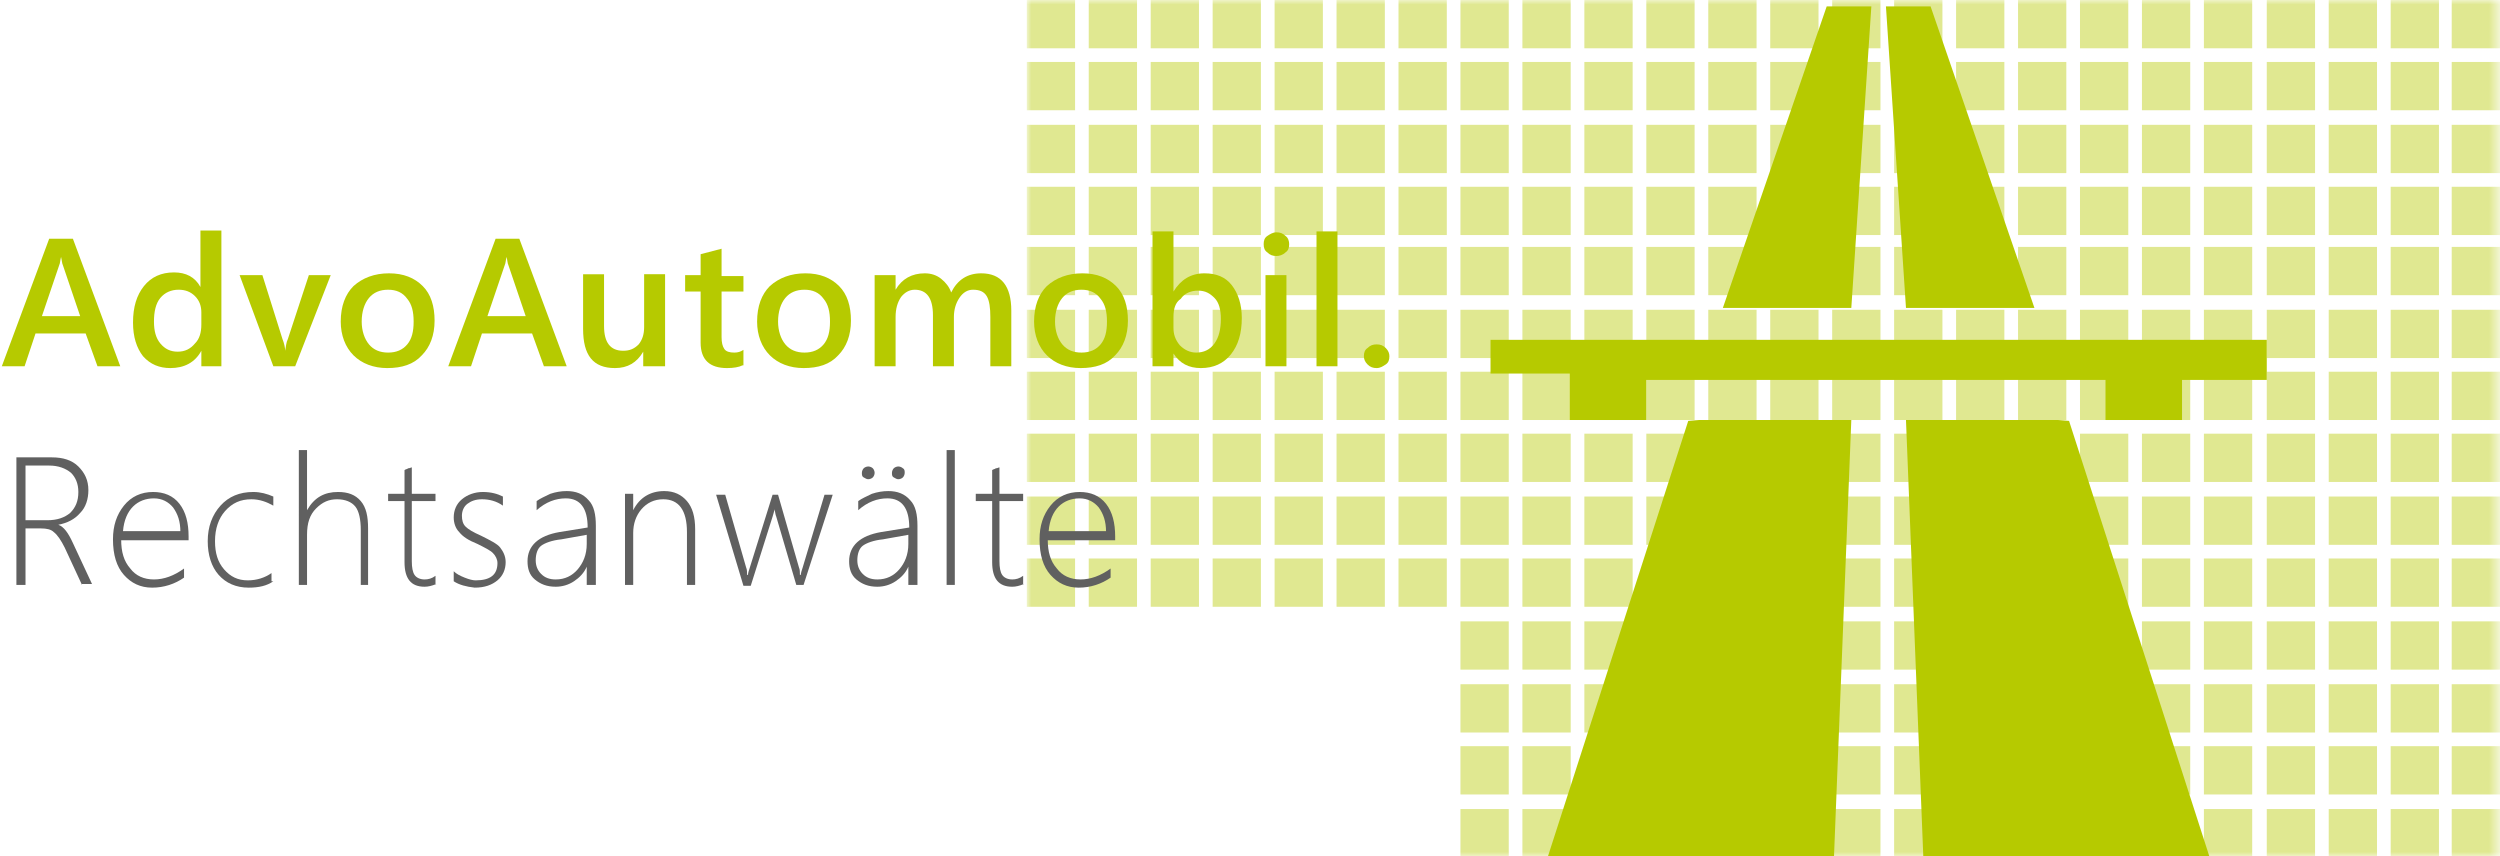 <?xml version="1.0" encoding="utf-8"?>
<!-- Generator: Adobe Illustrator 22.1.0, SVG Export Plug-In . SVG Version: 6.00 Build 0)  -->
<svg version="1.1" id="Ebene_1" xmlns="http://www.w3.org/2000/svg" xmlns:xlink="http://www.w3.org/1999/xlink" x="0px" y="0px"
	 viewBox="0 0 274.4 94" style="enable-background:new 0 0 274.4 94;" xml:space="preserve">
<style type="text/css">
	.st0{opacity:0.43;}
	.st1{filter:url(#luminosity-noclip);}
	.st2{fill:url(#SVGID_1_);}
	.st3{mask:url(#mask_1_);}
	.st4{fill:#B6CA00;}
	.st5{enable-background:new    ;}
	.st6{fill:#606060;}
</style>
<filter  color-interpolation-filters="sRGB" filterUnits="userSpaceOnUse" height="127.72" id="luminosity-noclip" width="211.71" x="105.29" y="-32.75">
	<feFlood  flood-color="#fff" result="bg"></feFlood>
	<feBlend  in="SourceGraphic" in2="bg" mode="normal"></feBlend>
</filter>
<title>logo</title>
<g class="st0">
	<defs>
		<filter id="Adobe_OpacityMaskFilter" filterUnits="userSpaceOnUse" x="112.7" y="0" width="161.7" height="94">
			<feColorMatrix  type="matrix" values="1 0 0 0 0  0 1 0 0 0  0 0 1 0 0  0 0 0 1 0"/>
		</filter>
	</defs>
	<mask maskUnits="userSpaceOnUse" x="112.7" y="0" width="161.7" height="94" id="mask_1_">
		<g class="st1">
			<g transform="translate(-17.58 0.07)">
				
					<linearGradient id="SVGID_1_" gradientUnits="userSpaceOnUse" x1="-547.53" y1="331.226" x2="-546.53" y2="331.226" gradientTransform="matrix(-161.71 0 0 -161.71 -88249.203 53593.594)">
					<stop  offset="0" style="stop-color:#FFFFFF"/>
					<stop  offset="8.000000e-02" style="stop-color:#DADADA"/>
					<stop  offset="0.22" style="stop-color:#A1A1A1"/>
					<stop  offset="0.36" style="stop-color:#707070"/>
					<stop  offset="0.5" style="stop-color:#484848"/>
					<stop  offset="0.63" style="stop-color:#282828"/>
					<stop  offset="0.76" style="stop-color:#121212"/>
					<stop  offset="0.89" style="stop-color:#050505"/>
					<stop  offset="1" style="stop-color:#000000"/>
				</linearGradient>
				<rect x="105.3" y="-32.8" class="st2" width="211.7" height="127.7"/>
			</g>
		</g>
	</mask>
	<g class="st3">
		<rect x="112.7" class="st4" width="5.3" height="5.3"/>
		<rect x="112.7" y="6.8" class="st4" width="5.3" height="5.3"/>
		<rect x="112.7" y="13.7" class="st4" width="5.3" height="5.3"/>
		<rect x="112.7" y="20.5" class="st4" width="5.3" height="5.3"/>
		<rect x="153.5" class="st4" width="5.3" height="5.3"/>
		<rect x="153.5" y="6.8" class="st4" width="5.3" height="5.3"/>
		<rect x="153.5" y="13.7" class="st4" width="5.3" height="5.3"/>
		<rect x="153.5" y="20.5" class="st4" width="5.3" height="5.3"/>
		<rect x="194.3" class="st4" width="5.3" height="5.3"/>
		<rect x="194.3" y="6.8" class="st4" width="5.3" height="5.3"/>
		<rect x="194.3" y="13.7" class="st4" width="5.3" height="5.3"/>
		<rect x="194.3" y="20.5" class="st4" width="5.3" height="5.3"/>
		<rect x="235.1" class="st4" width="5.3" height="5.3"/>
		<rect x="235.1" y="6.8" class="st4" width="5.3" height="5.3"/>
		<rect x="235.1" y="13.7" class="st4" width="5.3" height="5.3"/>
		<rect x="235.1" y="20.5" class="st4" width="5.3" height="5.3"/>
		<rect x="119.5" class="st4" width="5.3" height="5.3"/>
		<rect x="119.5" y="6.8" class="st4" width="5.3" height="5.3"/>
		<rect x="119.5" y="13.7" class="st4" width="5.3" height="5.3"/>
		<rect x="119.5" y="20.5" class="st4" width="5.3" height="5.3"/>
		<rect x="160.3" class="st4" width="5.3" height="5.3"/>
		<rect x="160.3" y="6.8" class="st4" width="5.3" height="5.3"/>
		<rect x="160.3" y="13.7" class="st4" width="5.3" height="5.3"/>
		<rect x="160.3" y="20.5" class="st4" width="5.3" height="5.3"/>
		<rect x="201.1" class="st4" width="5.3" height="5.3"/>
		<rect x="201.1" y="6.8" class="st4" width="5.3" height="5.3"/>
		<rect x="201.1" y="13.7" class="st4" width="5.3" height="5.3"/>
		<rect x="201.1" y="20.5" class="st4" width="5.3" height="5.3"/>
		<rect x="241.9" class="st4" width="5.3" height="5.3"/>
		<rect x="241.9" y="6.8" class="st4" width="5.3" height="5.3"/>
		<rect x="241.9" y="13.7" class="st4" width="5.3" height="5.3"/>
		<rect x="241.9" y="20.5" class="st4" width="5.3" height="5.3"/>
		<rect x="126.3" class="st4" width="5.3" height="5.3"/>
		<rect x="126.3" y="6.8" class="st4" width="5.3" height="5.3"/>
		<rect x="126.3" y="13.7" class="st4" width="5.3" height="5.3"/>
		<rect x="126.3" y="20.5" class="st4" width="5.3" height="5.3"/>
		<rect x="167.1" class="st4" width="5.3" height="5.3"/>
		<rect x="167.1" y="6.8" class="st4" width="5.3" height="5.3"/>
		<rect x="167.1" y="13.7" class="st4" width="5.3" height="5.3"/>
		<rect x="167.1" y="20.5" class="st4" width="5.3" height="5.3"/>
		<rect x="207.9" class="st4" width="5.3" height="5.3"/>
		<rect x="207.9" y="6.8" class="st4" width="5.3" height="5.3"/>
		<rect x="207.9" y="13.7" class="st4" width="5.3" height="5.3"/>
		<rect x="207.9" y="20.5" class="st4" width="5.3" height="5.3"/>
		<rect x="248.8" class="st4" width="5.3" height="5.3"/>
		<rect x="248.8" y="6.8" class="st4" width="5.3" height="5.3"/>
		<rect x="248.8" y="13.7" class="st4" width="5.3" height="5.3"/>
		<rect x="248.8" y="20.5" class="st4" width="5.3" height="5.3"/>
		<rect x="133.1" class="st4" width="5.3" height="5.3"/>
		<rect x="133.1" y="6.8" class="st4" width="5.3" height="5.3"/>
		<rect x="133.1" y="13.7" class="st4" width="5.3" height="5.3"/>
		<rect x="133.1" y="20.5" class="st4" width="5.3" height="5.3"/>
		<rect x="173.9" class="st4" width="5.3" height="5.3"/>
		<rect x="173.9" y="6.8" class="st4" width="5.3" height="5.3"/>
		<rect x="173.9" y="13.7" class="st4" width="5.3" height="5.3"/>
		<rect x="173.9" y="20.5" class="st4" width="5.3" height="5.3"/>
		<rect x="214.7" class="st4" width="5.3" height="5.3"/>
		<rect x="214.7" y="6.8" class="st4" width="5.3" height="5.3"/>
		<rect x="214.7" y="13.7" class="st4" width="5.3" height="5.3"/>
		<rect x="214.7" y="20.5" class="st4" width="5.3" height="5.3"/>
		<rect x="255.6" class="st4" width="5.3" height="5.3"/>
		<rect x="255.6" y="6.8" class="st4" width="5.3" height="5.3"/>
		<rect x="255.6" y="13.7" class="st4" width="5.3" height="5.3"/>
		<rect x="255.6" y="20.5" class="st4" width="5.3" height="5.3"/>
		<rect x="139.9" class="st4" width="5.3" height="5.3"/>
		<rect x="139.9" y="6.8" class="st4" width="5.3" height="5.3"/>
		<rect x="139.9" y="13.7" class="st4" width="5.3" height="5.3"/>
		<rect x="139.9" y="20.5" class="st4" width="5.3" height="5.3"/>
		<rect x="180.7" class="st4" width="5.3" height="5.3"/>
		<rect x="180.7" y="6.8" class="st4" width="5.3" height="5.3"/>
		<rect x="180.7" y="13.7" class="st4" width="5.3" height="5.3"/>
		<rect x="180.7" y="20.5" class="st4" width="5.3" height="5.3"/>
		<rect x="221.5" class="st4" width="5.3" height="5.3"/>
		<rect x="221.5" y="6.8" class="st4" width="5.3" height="5.3"/>
		<rect x="221.5" y="13.7" class="st4" width="5.3" height="5.3"/>
		<rect x="221.5" y="20.5" class="st4" width="5.3" height="5.3"/>
		<rect x="262.4" class="st4" width="5.3" height="5.3"/>
		<rect x="262.4" y="6.8" class="st4" width="5.3" height="5.3"/>
		<rect x="262.4" y="13.7" class="st4" width="5.3" height="5.3"/>
		<rect x="262.4" y="20.5" class="st4" width="5.3" height="5.3"/>
		<rect x="146.7" class="st4" width="5.3" height="5.3"/>
		<rect x="146.7" y="6.8" class="st4" width="5.3" height="5.3"/>
		<rect x="146.7" y="13.7" class="st4" width="5.3" height="5.3"/>
		<rect x="146.7" y="20.5" class="st4" width="5.3" height="5.3"/>
		<rect x="187.5" class="st4" width="5.3" height="5.3"/>
		<rect x="187.5" y="6.8" class="st4" width="5.3" height="5.3"/>
		<rect x="187.5" y="13.7" class="st4" width="5.3" height="5.3"/>
		<rect x="187.5" y="20.5" class="st4" width="5.3" height="5.3"/>
		<rect x="228.3" class="st4" width="5.3" height="5.3"/>
		<rect x="228.3" y="6.8" class="st4" width="5.3" height="5.3"/>
		<rect x="228.3" y="13.7" class="st4" width="5.3" height="5.3"/>
		<rect x="228.3" y="20.5" class="st4" width="5.3" height="5.3"/>
		<rect x="269.1" class="st4" width="5.3" height="5.3"/>
		<rect x="269.1" y="6.8" class="st4" width="5.3" height="5.3"/>
		<rect x="269.1" y="13.7" class="st4" width="5.3" height="5.3"/>
		<rect x="269.1" y="20.5" class="st4" width="5.3" height="5.3"/>
		<rect x="112.7" y="27.1" class="st4" width="5.3" height="5.3"/>
		<rect x="112.7" y="34" class="st4" width="5.3" height="5.3"/>
		<rect x="112.7" y="40.8" class="st4" width="5.3" height="5.3"/>
		<rect x="112.7" y="47.6" class="st4" width="5.3" height="5.3"/>
		<rect x="112.7" y="54.5" class="st4" width="5.3" height="5.3"/>
		<rect x="112.7" y="61.3" class="st4" width="5.3" height="5.3"/>
		<rect x="153.5" y="27.1" class="st4" width="5.3" height="5.3"/>
		<rect x="153.5" y="34" class="st4" width="5.3" height="5.3"/>
		<rect x="153.5" y="40.8" class="st4" width="5.3" height="5.3"/>
		<rect x="153.5" y="47.6" class="st4" width="5.3" height="5.3"/>
		<rect x="153.5" y="54.5" class="st4" width="5.3" height="5.3"/>
		<rect x="153.5" y="61.3" class="st4" width="5.3" height="5.3"/>
		<rect x="194.3" y="27.1" class="st4" width="5.3" height="5.3"/>
		<rect x="194.3" y="34" class="st4" width="5.3" height="5.3"/>
		<rect x="194.3" y="40.8" class="st4" width="5.3" height="5.3"/>
		<rect x="194.3" y="47.6" class="st4" width="5.3" height="5.3"/>
		<rect x="194.3" y="54.5" class="st4" width="5.3" height="5.3"/>
		<rect x="194.3" y="61.3" class="st4" width="5.3" height="5.3"/>
		<rect x="235.1" y="27.1" class="st4" width="5.3" height="5.3"/>
		<rect x="235.1" y="34" class="st4" width="5.3" height="5.3"/>
		<rect x="235.1" y="40.8" class="st4" width="5.3" height="5.3"/>
		<rect x="235.1" y="47.6" class="st4" width="5.3" height="5.3"/>
		<rect x="235.1" y="54.5" class="st4" width="5.3" height="5.3"/>
		<rect x="235.1" y="61.3" class="st4" width="5.3" height="5.3"/>
		<rect x="119.5" y="27.1" class="st4" width="5.3" height="5.3"/>
		<rect x="119.5" y="34" class="st4" width="5.3" height="5.3"/>
		<rect x="119.5" y="40.8" class="st4" width="5.3" height="5.3"/>
		<rect x="119.5" y="47.6" class="st4" width="5.3" height="5.3"/>
		<rect x="119.5" y="54.5" class="st4" width="5.3" height="5.3"/>
		<rect x="119.5" y="61.3" class="st4" width="5.3" height="5.3"/>
		<rect x="160.3" y="27.1" class="st4" width="5.3" height="5.3"/>
		<rect x="160.3" y="34" class="st4" width="5.3" height="5.3"/>
		<rect x="160.3" y="40.8" class="st4" width="5.3" height="5.3"/>
		<rect x="160.3" y="47.6" class="st4" width="5.3" height="5.3"/>
		<rect x="160.3" y="54.5" class="st4" width="5.3" height="5.3"/>
		<rect x="160.3" y="61.3" class="st4" width="5.3" height="5.3"/>
		<rect x="201.1" y="27.1" class="st4" width="5.3" height="5.3"/>
		<rect x="201.1" y="34" class="st4" width="5.3" height="5.3"/>
		<rect x="201.1" y="40.8" class="st4" width="5.3" height="5.3"/>
		<rect x="201.1" y="47.6" class="st4" width="5.3" height="5.3"/>
		<rect x="201.1" y="54.5" class="st4" width="5.3" height="5.3"/>
		<rect x="201.1" y="61.3" class="st4" width="5.3" height="5.3"/>
		<rect x="241.9" y="27.1" class="st4" width="5.3" height="5.3"/>
		<rect x="241.9" y="34" class="st4" width="5.3" height="5.3"/>
		<rect x="241.9" y="40.8" class="st4" width="5.3" height="5.3"/>
		<rect x="241.9" y="47.6" class="st4" width="5.3" height="5.3"/>
		<rect x="241.9" y="54.5" class="st4" width="5.3" height="5.3"/>
		<rect x="241.9" y="61.3" class="st4" width="5.3" height="5.3"/>
		<rect x="126.3" y="27.1" class="st4" width="5.3" height="5.3"/>
		<rect x="126.3" y="34" class="st4" width="5.3" height="5.3"/>
		<rect x="126.3" y="40.8" class="st4" width="5.3" height="5.3"/>
		<rect x="126.3" y="47.6" class="st4" width="5.3" height="5.3"/>
		<rect x="126.3" y="54.5" class="st4" width="5.3" height="5.3"/>
		<rect x="126.3" y="61.3" class="st4" width="5.3" height="5.3"/>
		<rect x="167.1" y="27.1" class="st4" width="5.3" height="5.3"/>
		<rect x="167.1" y="34" class="st4" width="5.3" height="5.3"/>
		<rect x="167.1" y="40.8" class="st4" width="5.3" height="5.3"/>
		<rect x="167.1" y="47.6" class="st4" width="5.3" height="5.3"/>
		<rect x="167.1" y="54.5" class="st4" width="5.3" height="5.3"/>
		<rect x="167.1" y="61.3" class="st4" width="5.3" height="5.3"/>
		<rect x="207.9" y="27.1" class="st4" width="5.3" height="5.3"/>
		<rect x="207.9" y="34" class="st4" width="5.3" height="5.3"/>
		<rect x="207.9" y="40.8" class="st4" width="5.3" height="5.3"/>
		<rect x="207.9" y="47.6" class="st4" width="5.3" height="5.3"/>
		<rect x="207.9" y="54.5" class="st4" width="5.3" height="5.3"/>
		<rect x="207.9" y="61.3" class="st4" width="5.3" height="5.3"/>
		<rect x="248.8" y="27.1" class="st4" width="5.3" height="5.3"/>
		<rect x="248.8" y="34" class="st4" width="5.3" height="5.3"/>
		<rect x="248.8" y="40.8" class="st4" width="5.3" height="5.3"/>
		<rect x="248.8" y="47.6" class="st4" width="5.3" height="5.3"/>
		<rect x="248.8" y="54.5" class="st4" width="5.3" height="5.3"/>
		<rect x="248.8" y="61.3" class="st4" width="5.3" height="5.3"/>
		<rect x="133.1" y="27.1" class="st4" width="5.3" height="5.3"/>
		<rect x="133.1" y="34" class="st4" width="5.3" height="5.3"/>
		<rect x="133.1" y="40.8" class="st4" width="5.3" height="5.3"/>
		<rect x="133.1" y="47.6" class="st4" width="5.3" height="5.3"/>
		<rect x="133.1" y="54.5" class="st4" width="5.3" height="5.3"/>
		<rect x="133.1" y="61.3" class="st4" width="5.3" height="5.3"/>
		<rect x="173.9" y="27.1" class="st4" width="5.3" height="5.3"/>
		<rect x="173.9" y="34" class="st4" width="5.3" height="5.3"/>
		<rect x="173.9" y="40.8" class="st4" width="5.3" height="5.3"/>
		<rect x="173.9" y="47.6" class="st4" width="5.3" height="5.3"/>
		<rect x="173.9" y="54.5" class="st4" width="5.3" height="5.3"/>
		<rect x="173.9" y="61.3" class="st4" width="5.3" height="5.3"/>
		<rect x="214.7" y="27.1" class="st4" width="5.3" height="5.3"/>
		<rect x="214.7" y="34" class="st4" width="5.3" height="5.3"/>
		<rect x="214.7" y="40.8" class="st4" width="5.3" height="5.3"/>
		<rect x="214.7" y="47.6" class="st4" width="5.3" height="5.3"/>
		<rect x="214.7" y="54.5" class="st4" width="5.3" height="5.3"/>
		<rect x="214.7" y="61.3" class="st4" width="5.3" height="5.3"/>
		<rect x="255.6" y="27.1" class="st4" width="5.3" height="5.3"/>
		<rect x="255.6" y="34" class="st4" width="5.3" height="5.3"/>
		<rect x="255.6" y="40.8" class="st4" width="5.3" height="5.3"/>
		<rect x="255.6" y="47.6" class="st4" width="5.3" height="5.3"/>
		<rect x="255.6" y="54.5" class="st4" width="5.3" height="5.3"/>
		<rect x="255.6" y="61.3" class="st4" width="5.3" height="5.3"/>
		<rect x="139.9" y="27.1" class="st4" width="5.3" height="5.3"/>
		<rect x="139.9" y="34" class="st4" width="5.3" height="5.3"/>
		<rect x="139.9" y="40.8" class="st4" width="5.3" height="5.3"/>
		<rect x="139.9" y="47.6" class="st4" width="5.3" height="5.3"/>
		<rect x="139.9" y="54.5" class="st4" width="5.3" height="5.3"/>
		<rect x="139.9" y="61.3" class="st4" width="5.3" height="5.3"/>
		<rect x="180.7" y="27.1" class="st4" width="5.3" height="5.3"/>
		<rect x="180.7" y="34" class="st4" width="5.3" height="5.3"/>
		<rect x="180.7" y="40.8" class="st4" width="5.3" height="5.3"/>
		<rect x="180.7" y="47.6" class="st4" width="5.3" height="5.3"/>
		<rect x="180.7" y="54.5" class="st4" width="5.3" height="5.3"/>
		<rect x="180.7" y="61.3" class="st4" width="5.3" height="5.3"/>
		<rect x="221.5" y="27.1" class="st4" width="5.3" height="5.3"/>
		<rect x="221.5" y="34" class="st4" width="5.3" height="5.3"/>
		<rect x="221.5" y="40.8" class="st4" width="5.3" height="5.3"/>
		<rect x="221.5" y="47.6" class="st4" width="5.3" height="5.3"/>
		<rect x="221.5" y="54.5" class="st4" width="5.3" height="5.3"/>
		<rect x="221.5" y="61.3" class="st4" width="5.3" height="5.3"/>
		<rect x="262.4" y="27.1" class="st4" width="5.3" height="5.3"/>
		<rect x="262.4" y="34" class="st4" width="5.3" height="5.3"/>
		<rect x="262.4" y="40.8" class="st4" width="5.3" height="5.3"/>
		<rect x="262.4" y="47.6" class="st4" width="5.3" height="5.3"/>
		<rect x="262.4" y="54.5" class="st4" width="5.3" height="5.3"/>
		<rect x="262.4" y="61.3" class="st4" width="5.3" height="5.3"/>
		<rect x="146.7" y="27.1" class="st4" width="5.3" height="5.3"/>
		<rect x="146.7" y="34" class="st4" width="5.3" height="5.3"/>
		<rect x="146.7" y="40.8" class="st4" width="5.3" height="5.3"/>
		<rect x="146.7" y="47.6" class="st4" width="5.3" height="5.3"/>
		<rect x="146.7" y="54.5" class="st4" width="5.3" height="5.3"/>
		<rect x="146.7" y="61.3" class="st4" width="5.3" height="5.3"/>
		<rect x="187.5" y="27.1" class="st4" width="5.3" height="5.3"/>
		<rect x="187.5" y="34" class="st4" width="5.3" height="5.3"/>
		<rect x="187.5" y="40.8" class="st4" width="5.3" height="5.3"/>
		<rect x="187.5" y="47.6" class="st4" width="5.3" height="5.3"/>
		<rect x="187.5" y="54.5" class="st4" width="5.3" height="5.3"/>
		<rect x="187.5" y="61.3" class="st4" width="5.3" height="5.3"/>
		<rect x="228.3" y="27.1" class="st4" width="5.3" height="5.3"/>
		<rect x="228.3" y="34" class="st4" width="5.3" height="5.3"/>
		<rect x="228.3" y="40.8" class="st4" width="5.3" height="5.3"/>
		<rect x="228.3" y="47.6" class="st4" width="5.3" height="5.3"/>
		<rect x="228.3" y="54.5" class="st4" width="5.3" height="5.3"/>
		<rect x="228.3" y="61.3" class="st4" width="5.3" height="5.3"/>
		<rect x="269.1" y="27.1" class="st4" width="5.3" height="5.3"/>
		<rect x="269.1" y="34" class="st4" width="5.3" height="5.3"/>
		<rect x="269.1" y="40.8" class="st4" width="5.3" height="5.3"/>
		<rect x="269.1" y="47.6" class="st4" width="5.3" height="5.3"/>
		<rect x="269.1" y="54.5" class="st4" width="5.3" height="5.3"/>
		<rect x="269.1" y="61.3" class="st4" width="5.3" height="5.3"/>
		<rect x="194.3" y="68.2" class="st4" width="5.3" height="5.3"/>
		<rect x="194.3" y="75.1" class="st4" width="5.3" height="5.3"/>
		<rect x="194.3" y="81.9" class="st4" width="5.3" height="5.3"/>
		<rect x="194.3" y="88.8" class="st4" width="5.3" height="5.3"/>
		<rect x="235.1" y="68.2" class="st4" width="5.3" height="5.3"/>
		<rect x="235.1" y="75.1" class="st4" width="5.3" height="5.3"/>
		<rect x="235.1" y="81.9" class="st4" width="5.3" height="5.3"/>
		<rect x="235.1" y="88.8" class="st4" width="5.3" height="5.3"/>
		<rect x="160.3" y="68.2" class="st4" width="5.3" height="5.3"/>
		<rect x="160.3" y="75.1" class="st4" width="5.3" height="5.3"/>
		<rect x="160.3" y="81.9" class="st4" width="5.3" height="5.3"/>
		<rect x="160.3" y="88.8" class="st4" width="5.3" height="5.3"/>
		<rect x="201.1" y="68.2" class="st4" width="5.3" height="5.3"/>
		<rect x="201.1" y="75.1" class="st4" width="5.3" height="5.3"/>
		<rect x="201.1" y="81.9" class="st4" width="5.3" height="5.3"/>
		<rect x="201.1" y="88.8" class="st4" width="5.3" height="5.3"/>
		<rect x="241.9" y="68.2" class="st4" width="5.3" height="5.3"/>
		<rect x="241.9" y="75.1" class="st4" width="5.3" height="5.3"/>
		<rect x="241.9" y="81.9" class="st4" width="5.3" height="5.3"/>
		<rect x="241.9" y="88.8" class="st4" width="5.3" height="5.3"/>
		<rect x="167.1" y="68.2" class="st4" width="5.3" height="5.3"/>
		<rect x="167.1" y="75.1" class="st4" width="5.3" height="5.3"/>
		<rect x="167.1" y="81.9" class="st4" width="5.3" height="5.3"/>
		<rect x="167.1" y="88.8" class="st4" width="5.3" height="5.3"/>
		<rect x="207.9" y="68.2" class="st4" width="5.3" height="5.3"/>
		<rect x="207.9" y="75.1" class="st4" width="5.3" height="5.3"/>
		<rect x="207.9" y="81.9" class="st4" width="5.3" height="5.3"/>
		<rect x="207.9" y="88.8" class="st4" width="5.3" height="5.3"/>
		<rect x="248.8" y="68.2" class="st4" width="5.3" height="5.3"/>
		<rect x="248.8" y="75.1" class="st4" width="5.3" height="5.3"/>
		<rect x="248.8" y="81.9" class="st4" width="5.3" height="5.3"/>
		<rect x="248.8" y="88.8" class="st4" width="5.3" height="5.3"/>
		<rect x="173.9" y="68.2" class="st4" width="5.3" height="5.3"/>
		<rect x="173.9" y="75.1" class="st4" width="5.3" height="5.3"/>
		<rect x="173.9" y="81.9" class="st4" width="5.3" height="5.3"/>
		<rect x="173.9" y="88.8" class="st4" width="5.3" height="5.3"/>
		<rect x="214.7" y="68.2" class="st4" width="5.3" height="5.3"/>
		<rect x="214.7" y="75.1" class="st4" width="5.3" height="5.3"/>
		<rect x="214.7" y="81.9" class="st4" width="5.3" height="5.3"/>
		<rect x="214.7" y="88.8" class="st4" width="5.3" height="5.3"/>
		<rect x="255.6" y="68.2" class="st4" width="5.3" height="5.3"/>
		<rect x="255.6" y="75.1" class="st4" width="5.3" height="5.3"/>
		<rect x="255.6" y="81.9" class="st4" width="5.3" height="5.3"/>
		<rect x="255.6" y="88.8" class="st4" width="5.3" height="5.3"/>
		<rect x="180.7" y="68.2" class="st4" width="5.3" height="5.3"/>
		<rect x="180.7" y="75.1" class="st4" width="5.3" height="5.3"/>
		<rect x="180.7" y="81.9" class="st4" width="5.3" height="5.3"/>
		<rect x="180.7" y="88.8" class="st4" width="5.3" height="5.3"/>
		<rect x="221.5" y="68.2" class="st4" width="5.3" height="5.3"/>
		<rect x="221.5" y="75.1" class="st4" width="5.3" height="5.3"/>
		<rect x="221.5" y="81.9" class="st4" width="5.3" height="5.3"/>
		<rect x="221.5" y="88.8" class="st4" width="5.3" height="5.3"/>
		<rect x="262.4" y="68.2" class="st4" width="5.3" height="5.3"/>
		<rect x="262.4" y="75.1" class="st4" width="5.3" height="5.3"/>
		<rect x="262.4" y="81.9" class="st4" width="5.3" height="5.3"/>
		<rect x="262.4" y="88.8" class="st4" width="5.3" height="5.3"/>
		<rect x="187.5" y="68.2" class="st4" width="5.3" height="5.3"/>
		<rect x="187.5" y="75.1" class="st4" width="5.3" height="5.3"/>
		<rect x="187.5" y="81.9" class="st4" width="5.3" height="5.3"/>
		<rect x="187.5" y="88.8" class="st4" width="5.3" height="5.3"/>
		<rect x="228.3" y="68.2" class="st4" width="5.3" height="5.3"/>
		<rect x="228.3" y="75.1" class="st4" width="5.3" height="5.3"/>
		<rect x="228.3" y="81.9" class="st4" width="5.3" height="5.3"/>
		<rect x="228.3" y="88.8" class="st4" width="5.3" height="5.3"/>
		<rect x="269.1" y="68.2" class="st4" width="5.3" height="5.3"/>
		<rect x="269.1" y="75.1" class="st4" width="5.3" height="5.3"/>
		<rect x="269.1" y="81.9" class="st4" width="5.3" height="5.3"/>
		<rect x="269.1" y="88.8" class="st4" width="5.3" height="5.3"/>
	</g>
</g>
<g class="st5">
	<path class="st4" d="M13.2,40.2h-2.5l-1.3-3.6H3.9l-1.2,3.6H0.2l5.2-14H8L13.2,40.2z M8.8,34.7l-1.9-5.6c-0.1-0.2-0.1-0.5-0.2-0.9
		h0c-0.1,0.4-0.1,0.7-0.2,0.9l-1.9,5.6H8.8z"/>
	<path class="st4" d="M24.4,40.2h-2.3v-1.7h0c-0.7,1.3-1.9,1.9-3.4,1.9c-1.2,0-2.2-0.4-3-1.3c-0.7-0.9-1.1-2.1-1.1-3.7
		c0-1.7,0.4-3,1.2-4c0.8-1,1.9-1.5,3.3-1.5c1.3,0,2.3,0.5,2.9,1.6h0v-6.2h2.3V40.2z M22.1,35.6v-1.3c0-0.7-0.2-1.3-0.7-1.8
		c-0.5-0.5-1.1-0.7-1.8-0.7c-0.8,0-1.5,0.3-2,0.9c-0.5,0.6-0.7,1.5-0.7,2.6c0,1,0.2,1.8,0.7,2.4c0.5,0.6,1.1,0.9,1.9,0.9
		c0.8,0,1.4-0.3,1.9-0.9C21.9,37.2,22.1,36.5,22.1,35.6z"/>
</g>
<g class="st5">
	<path class="st4" d="M36.3,30.2l-3.9,10H30l-3.7-10h2.5l2.2,7c0.2,0.5,0.3,1,0.3,1.3h0c0.1-0.5,0.1-0.9,0.3-1.3l2.3-7H36.3z"/>
</g>
<g class="st5">
	<path class="st4" d="M42.5,40.4c-1.5,0-2.8-0.5-3.7-1.4c-0.9-0.9-1.4-2.2-1.4-3.7c0-1.7,0.5-3,1.4-3.9c1-0.9,2.3-1.4,3.9-1.4
		c1.6,0,2.8,0.5,3.7,1.4c0.9,0.9,1.3,2.2,1.3,3.8c0,1.6-0.5,2.9-1.4,3.8C45.4,40,44.1,40.4,42.5,40.4z M42.6,31.8
		c-0.9,0-1.6,0.3-2.1,0.9c-0.5,0.6-0.8,1.5-0.8,2.6c0,1,0.3,1.9,0.8,2.5c0.5,0.6,1.2,0.9,2.1,0.9c0.9,0,1.6-0.3,2.1-0.9
		c0.5-0.6,0.7-1.4,0.7-2.5c0-1.1-0.2-1.9-0.7-2.5C44.2,32.1,43.5,31.8,42.6,31.8z"/>
	<path class="st4" d="M62.2,40.2h-2.5l-1.3-3.6h-5.5l-1.2,3.6h-2.5l5.2-14h2.6L62.2,40.2z M57.7,34.7l-1.9-5.6
		c-0.1-0.2-0.1-0.5-0.2-0.9h0c-0.1,0.4-0.1,0.7-0.2,0.9l-1.9,5.6H57.7z"/>
	<path class="st4" d="M72.9,40.2h-2.3v-1.6h0c-0.7,1.2-1.7,1.8-3.1,1.8c-2.4,0-3.5-1.4-3.5-4.3v-6h2.3v5.7c0,1.8,0.7,2.7,2.1,2.7
		c0.7,0,1.2-0.2,1.7-0.7c0.4-0.5,0.6-1.1,0.6-1.9v-5.8h2.3V40.2z"/>
</g>
<g class="st5">
	<path class="st4" d="M81.5,40.1c-0.4,0.2-1,0.3-1.7,0.3c-1.9,0-2.9-0.9-2.9-2.8V32h-1.7v-1.8h1.7v-2.3l2.3-0.6v3h2.4V32h-2.4v5
		c0,0.6,0.1,1,0.3,1.3s0.6,0.4,1.1,0.4c0.4,0,0.7-0.1,1-0.3V40.1z"/>
</g>
<g class="st5">
	<path class="st4" d="M88.2,40.4c-1.5,0-2.8-0.5-3.7-1.4c-0.9-0.9-1.4-2.2-1.4-3.7c0-1.7,0.5-3,1.4-3.9c1-0.9,2.3-1.4,3.9-1.4
		c1.6,0,2.8,0.5,3.7,1.4c0.9,0.9,1.3,2.2,1.3,3.8c0,1.6-0.5,2.9-1.4,3.8C91.1,40,89.8,40.4,88.2,40.4z M88.3,31.8
		c-0.9,0-1.6,0.3-2.1,0.9c-0.5,0.6-0.8,1.5-0.8,2.6c0,1,0.3,1.9,0.8,2.5c0.5,0.6,1.2,0.9,2.1,0.9c0.9,0,1.6-0.3,2.1-0.9
		c0.5-0.6,0.7-1.4,0.7-2.5c0-1.1-0.2-1.9-0.7-2.5C89.9,32.1,89.2,31.8,88.3,31.8z"/>
</g>
<g class="st5">
	<path class="st4" d="M111,40.2h-2.3v-5.4c0-1-0.1-1.8-0.4-2.3c-0.3-0.5-0.8-0.7-1.5-0.7c-0.6,0-1.1,0.3-1.5,0.9
		c-0.4,0.6-0.6,1.3-0.6,2.1v5.4h-2.3v-5.6c0-1.9-0.7-2.8-2-2.8c-0.6,0-1.1,0.3-1.5,0.8c-0.4,0.6-0.6,1.3-0.6,2.2v5.4h-2.3v-10h2.3
		v1.6h0c0.7-1.2,1.8-1.8,3.2-1.8c0.7,0,1.3,0.2,1.8,0.6s0.9,0.9,1.1,1.5c0.7-1.4,1.8-2.1,3.3-2.1c2.2,0,3.3,1.4,3.3,4.1V40.2z"/>
</g>
<g class="st5">
	<path class="st4" d="M118.6,40.4c-1.5,0-2.8-0.5-3.7-1.4c-0.9-0.9-1.4-2.2-1.4-3.7c0-1.7,0.5-3,1.4-3.9c1-0.9,2.3-1.4,3.9-1.4
		c1.6,0,2.8,0.5,3.7,1.4c0.9,0.9,1.3,2.2,1.3,3.8c0,1.6-0.5,2.9-1.4,3.8C121.5,40,120.2,40.4,118.6,40.4z M118.7,31.8
		c-0.9,0-1.6,0.3-2.1,0.9c-0.5,0.6-0.8,1.5-0.8,2.6c0,1,0.3,1.9,0.8,2.5c0.5,0.6,1.2,0.9,2.1,0.9c0.9,0,1.6-0.3,2.1-0.9
		c0.5-0.6,0.7-1.4,0.7-2.5c0-1.1-0.2-1.9-0.7-2.5C120.3,32.1,119.6,31.8,118.7,31.8z"/>
	<path class="st4" d="M128.8,38.8L128.8,38.8l0,1.4h-2.3V25.4h2.3V32h0c0.8-1.3,1.9-2,3.4-2c1.3,0,2.3,0.4,3,1.3
		c0.7,0.9,1.1,2.1,1.1,3.6c0,1.7-0.4,3-1.2,4c-0.8,1-1.9,1.5-3.3,1.5C130.5,40.4,129.5,39.9,128.8,38.8z M128.8,34.8V36
		c0,0.7,0.2,1.3,0.7,1.9c0.5,0.5,1.1,0.8,1.8,0.8c0.8,0,1.5-0.3,2-1c0.5-0.7,0.7-1.6,0.7-2.7c0-1-0.2-1.8-0.7-2.3s-1-0.8-1.8-0.8
		c-0.8,0-1.5,0.3-1.9,0.9C129,33.2,128.8,33.9,128.8,34.8z"/>
	<path class="st4" d="M140.1,28.1c-0.4,0-0.7-0.1-1-0.4c-0.3-0.2-0.4-0.5-0.4-0.9s0.1-0.7,0.4-0.9c0.3-0.2,0.6-0.4,1-0.4
		c0.4,0,0.7,0.1,1,0.4c0.3,0.2,0.4,0.6,0.4,0.9c0,0.4-0.1,0.7-0.4,0.9C140.8,28,140.4,28.1,140.1,28.1z M141.2,40.2h-2.3v-10h2.3
		V40.2z"/>
	<path class="st4" d="M146.8,40.2h-2.3V25.4h2.3V40.2z"/>
</g>
<g class="st5">
	<path class="st4" d="M151.1,40.4c-0.4,0-0.7-0.1-1-0.4c-0.3-0.3-0.4-0.6-0.4-0.9c0-0.4,0.1-0.7,0.4-0.9c0.3-0.3,0.6-0.4,1-0.4
		c0.4,0,0.7,0.1,1,0.4c0.3,0.3,0.4,0.6,0.4,0.9c0,0.4-0.1,0.7-0.4,0.9S151.5,40.4,151.1,40.4z"/>
</g>
<g class="st5">
	<path class="st6" d="M9,64.2l-1.9-4.1c-0.4-0.8-0.8-1.4-1.2-1.7C5.6,58.1,5.1,58,4.5,58H2.8v6.2h-1v-14h3.9c1.2,0,2.2,0.3,2.9,1
		c0.7,0.7,1.1,1.5,1.1,2.6c0,1-0.3,1.9-0.9,2.5c-0.6,0.7-1.4,1.1-2.4,1.3v0c0.6,0.2,1.1,0.9,1.6,2l2.1,4.5H9z M2.8,51.1v6h2.4
		c1.1,0,1.9-0.3,2.5-0.8c0.6-0.6,0.9-1.3,0.9-2.3c0-0.9-0.3-1.6-0.8-2.1c-0.6-0.5-1.4-0.8-2.4-0.8H2.8z"/>
</g>
<g class="st5">
	<path class="st6" d="M13.3,59.2c0,1.4,0.3,2.4,1,3.2c0.6,0.8,1.5,1.2,2.6,1.2c1.1,0,2.2-0.4,3.3-1.2v1c-1,0.7-2.2,1.1-3.5,1.1
		c-1.3,0-2.3-0.5-3.1-1.4c-0.8-0.9-1.2-2.2-1.2-3.9c0-1.5,0.4-2.7,1.2-3.7c0.8-1,1.9-1.5,3.2-1.5c1.2,0,2.2,0.4,2.9,1.3
		c0.7,0.9,1,2.1,1,3.6v0.4H13.3z M19.8,58.4c0-1.2-0.3-2-0.8-2.7c-0.5-0.6-1.2-1-2.1-1c-0.9,0-1.7,0.3-2.3,0.9
		c-0.6,0.6-1,1.5-1.1,2.7H19.8z"/>
	<path class="st6" d="M30,63.8c-0.7,0.5-1.6,0.7-2.7,0.7c-1.4,0-2.5-0.5-3.3-1.4c-0.8-0.9-1.2-2.2-1.2-3.7c0-1.6,0.5-2.9,1.4-3.9
		c0.9-1,2.1-1.5,3.6-1.5c0.8,0,1.5,0.2,2.2,0.5v1c-0.7-0.4-1.5-0.7-2.4-0.7c-1.2,0-2.1,0.4-2.9,1.3c-0.7,0.8-1.1,1.9-1.1,3.3
		c0,1.3,0.3,2.3,1,3.1c0.7,0.8,1.5,1.2,2.6,1.2c1,0,1.9-0.3,2.6-0.8V63.8z"/>
</g>
<g class="st5">
	<path class="st6" d="M39.6,64.2v-6c0-1.2-0.2-2.1-0.6-2.6c-0.4-0.5-1.1-0.8-2-0.8c-0.9,0-1.6,0.3-2.3,1c-0.7,0.7-1,1.6-1,2.9v5.5
		h-0.9V49.4h0.9V56h0c0.8-1.4,1.9-2,3.4-2c1.1,0,1.9,0.3,2.5,1c0.6,0.7,0.8,1.7,0.8,3v6.2H39.6z"/>
</g>
<g class="st5">
	<path class="st6" d="M47.9,64.1c-0.5,0.2-0.9,0.3-1.3,0.3c-1.5,0-2.2-0.9-2.2-2.7V55h-1.8v-0.8h1.8v-2.6c0.1-0.1,0.3-0.1,0.4-0.2
		c0.2,0,0.3-0.1,0.4-0.1v2.9h2.6V55h-2.6v6.6c0,0.7,0.1,1.2,0.3,1.5c0.2,0.3,0.6,0.5,1.1,0.5c0.4,0,0.8-0.1,1.2-0.4V64.1z"/>
</g>
<g class="st5">
	<path class="st6" d="M49.8,63.8v-1.1c0.3,0.3,0.7,0.5,1.2,0.7c0.5,0.2,0.9,0.3,1.2,0.3c1.6,0,2.4-0.6,2.4-1.9
		c0-0.4-0.2-0.8-0.5-1.1s-0.9-0.6-1.7-1c-1-0.4-1.6-0.8-2-1.3c-0.4-0.4-0.6-1-0.6-1.6c0-0.8,0.3-1.5,0.9-2c0.6-0.5,1.4-0.8,2.3-0.8
		c0.9,0,1.6,0.2,2.2,0.5v1c-0.7-0.5-1.5-0.7-2.3-0.7c-0.7,0-1.2,0.2-1.6,0.5c-0.4,0.3-0.6,0.8-0.6,1.3c0,0.5,0.1,0.9,0.4,1.2
		s0.8,0.6,1.7,1c1,0.5,1.8,0.9,2.1,1.3s0.6,0.9,0.6,1.6c0,0.8-0.3,1.5-0.9,2s-1.4,0.8-2.5,0.8C51.2,64.4,50.4,64.2,49.8,63.8z"/>
	<path class="st6" d="M64.4,64.2v-2h0c-0.3,0.7-0.8,1.2-1.4,1.6c-0.6,0.4-1.3,0.6-2,0.6c-1,0-1.7-0.3-2.3-0.8
		c-0.6-0.5-0.8-1.2-0.8-2c0-1.7,1.2-2.8,3.5-3.2l3.1-0.5c0-2.1-0.8-3.2-2.4-3.2c-1.1,0-2.2,0.4-3.2,1.3V55c0.4-0.3,0.9-0.5,1.5-0.8
		c0.6-0.2,1.2-0.3,1.8-0.3c1,0,1.8,0.3,2.4,1c0.6,0.6,0.8,1.6,0.8,2.8v6.5H64.4z M61.6,59.2c-1,0.1-1.8,0.4-2.2,0.7
		c-0.4,0.3-0.6,0.9-0.6,1.6c0,0.6,0.2,1.1,0.6,1.5c0.4,0.4,0.9,0.6,1.6,0.6c1,0,1.8-0.4,2.4-1.1c0.6-0.7,1-1.6,1-2.8v-1L61.6,59.2z"
		/>
	<path class="st6" d="M75.4,64.2v-5.8c0-2.4-0.9-3.6-2.6-3.6c-1,0-1.8,0.4-2.4,1.1c-0.6,0.7-0.9,1.6-0.9,2.6v5.7h-0.9v-10h0.9V56h0
		c0.7-1.4,1.9-2.1,3.4-2.1c1.1,0,1.9,0.4,2.5,1.1c0.6,0.7,0.9,1.7,0.9,3.1v6.1H75.4z"/>
</g>
<g class="st5">
	<path class="st6" d="M88.2,64.2h-0.8l-2.2-7.5c-0.1-0.2-0.1-0.5-0.2-0.8h0c0,0.2-0.1,0.4-0.2,0.8l-2.4,7.6h-0.8l-3-10h1l2.3,8
		c0.1,0.2,0.1,0.5,0.1,0.8h0.1c0-0.2,0.1-0.5,0.2-0.8l2.5-8h0.6l2.3,8c0.1,0.2,0.1,0.5,0.1,0.8h0.1c0-0.2,0.1-0.5,0.2-0.8l2.4-8h0.9
		L88.2,64.2z"/>
</g>
<g class="st5">
	<path class="st6" d="M99.7,64.2v-2h0c-0.3,0.7-0.8,1.2-1.4,1.6c-0.6,0.4-1.3,0.6-2,0.6c-1,0-1.7-0.3-2.3-0.8
		c-0.6-0.5-0.8-1.2-0.8-2c0-1.7,1.2-2.8,3.5-3.2l3.1-0.5c0-2.1-0.8-3.2-2.4-3.2c-1.1,0-2.2,0.4-3.2,1.3V55c0.4-0.3,0.9-0.5,1.5-0.8
		c0.6-0.2,1.2-0.3,1.8-0.3c1,0,1.8,0.3,2.4,1c0.6,0.6,0.8,1.6,0.8,2.8v6.5H99.7z M96.9,59.2c-1,0.1-1.8,0.4-2.2,0.7
		c-0.4,0.3-0.6,0.9-0.6,1.6c0,0.6,0.2,1.1,0.6,1.5c0.4,0.4,0.9,0.6,1.6,0.6c1,0,1.8-0.4,2.4-1.1c0.6-0.7,1-1.6,1-2.8v-1L96.9,59.2z
		 M95.3,52.6c-0.2,0-0.3-0.1-0.5-0.2s-0.2-0.3-0.2-0.5c0-0.2,0.1-0.4,0.2-0.5c0.1-0.1,0.3-0.2,0.5-0.2c0.2,0,0.4,0.1,0.5,0.2
		c0.1,0.1,0.2,0.3,0.2,0.5c0,0.2-0.1,0.4-0.2,0.5S95.5,52.6,95.3,52.6z M98.6,52.6c-0.2,0-0.3-0.1-0.5-0.2s-0.2-0.3-0.2-0.5
		c0-0.2,0.1-0.4,0.2-0.5c0.1-0.1,0.3-0.2,0.5-0.2c0.2,0,0.4,0.1,0.5,0.2c0.2,0.1,0.2,0.3,0.2,0.5c0,0.2-0.1,0.4-0.2,0.5
		C99,52.5,98.8,52.6,98.6,52.6z"/>
	<path class="st6" d="M103.9,64.2V49.4h0.9v14.8H103.9z"/>
</g>
<g class="st5">
	<path class="st6" d="M112.4,64.1c-0.5,0.2-0.9,0.3-1.3,0.3c-1.5,0-2.2-0.9-2.2-2.7V55h-1.8v-0.8h1.8v-2.6c0.1-0.1,0.3-0.1,0.4-0.2
		c0.2,0,0.3-0.1,0.4-0.1v2.9h2.6V55h-2.6v6.6c0,0.7,0.1,1.2,0.3,1.5c0.2,0.3,0.6,0.5,1.1,0.5c0.4,0,0.8-0.1,1.2-0.4V64.1z"/>
</g>
<g class="st5">
	<path class="st6" d="M115,59.2c0,1.4,0.3,2.4,1,3.2c0.6,0.8,1.5,1.2,2.6,1.2c1.1,0,2.2-0.4,3.3-1.2v1c-1,0.7-2.2,1.1-3.5,1.1
		c-1.3,0-2.3-0.5-3.1-1.4c-0.8-0.9-1.2-2.2-1.2-3.9c0-1.5,0.4-2.7,1.2-3.7c0.8-1,1.9-1.5,3.2-1.5c1.2,0,2.2,0.4,2.9,1.3
		c0.7,0.9,1,2.1,1,3.6v0.4H115z M121.4,58.4c0-1.2-0.3-2-0.8-2.7c-0.5-0.6-1.2-1-2.1-1c-0.9,0-1.7,0.3-2.3,0.9
		c-0.6,0.6-1,1.5-1.1,2.7H121.4z"/>
</g>
<polyline class="st4" points="185.3,46.2 169.9,94 201.3,94 203.2,46.1 186.5,46.1 "/>
<polyline class="st4" points="227.1,46.2 242.5,94 211.1,94 209.2,46.1 225.9,46.1 "/>
<polygon class="st4" points="200.5,0.7 189.1,33.8 203.2,33.8 205.4,0.7 "/>
<polygon class="st4" points="207,0.7 209.2,33.8 223.3,33.8 211.9,0.7 "/>
<polyline class="st4" points="248.8,37.3 163.6,37.3 163.6,41 172.3,41 172.3,46.1 180.7,46.1 180.7,41.7 231.1,41.7 231.1,46.1 
	239.5,46.1 239.5,41.7 248.8,41.7 248.8,37 "/>
</svg>
